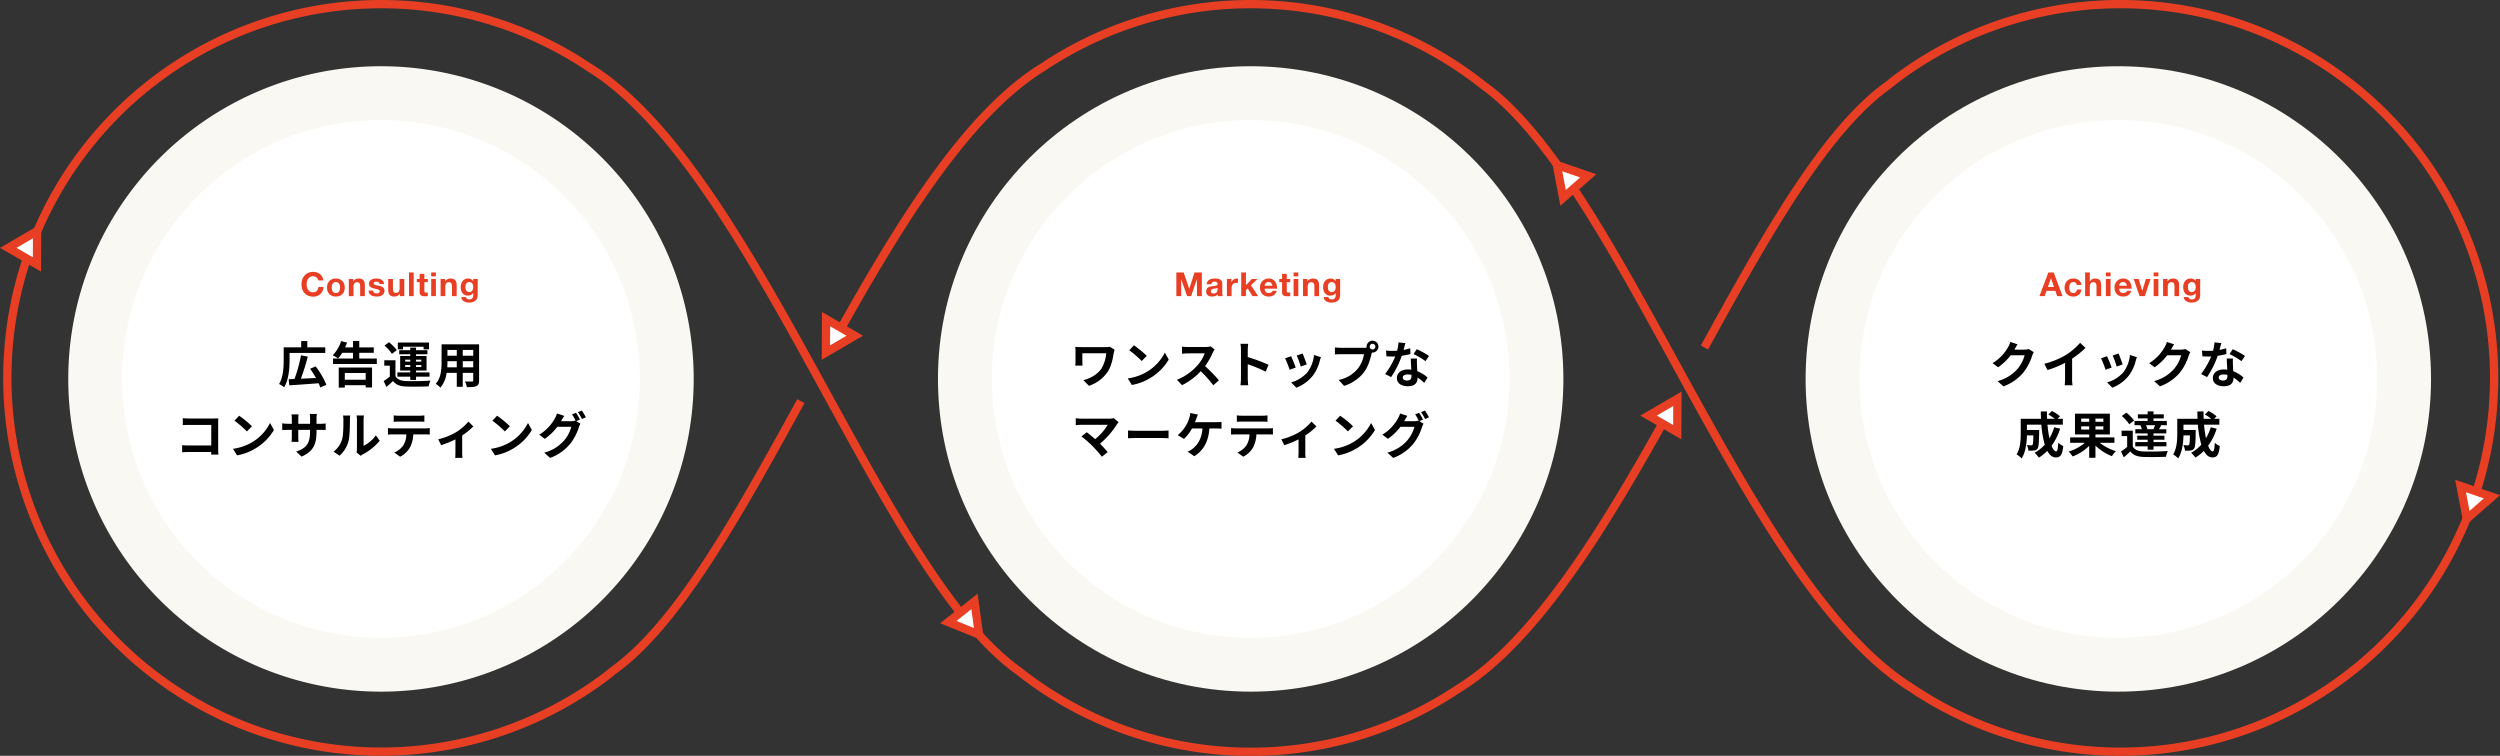 <svg xmlns="http://www.w3.org/2000/svg" width="1207.31" height="365" viewBox="0 0 1207.31 365">
  <rect x="0" y="0" width="1207.31" height="365" fill="#333333" stroke="none"/>
  <g id="feature01_pc" transform="translate(-356.015 -2656.315)">
    <path id="パス_46855" data-name="パス 46855" d="M151.016,0A151.016,151.016,0,1,1,0,151.016,151.016,151.016,0,0,1,151.016,0Z" transform="translate(388.984 2688.3)" fill="#faf8f2"/>
    <circle id="楕円形_79" data-name="楕円形 79" cx="151.016" cy="151.016" r="151.016" transform="translate(808.984 2688.3)" fill="#faf8f2"/>
    <circle id="楕円形_80" data-name="楕円形 80" cx="151.016" cy="151.016" r="151.016" transform="translate(1227.986 2688.3)" fill="#faf8f2"/>
    <circle id="楕円形_37" data-name="楕円形 37" cx="125" cy="125" r="125" transform="translate(1254 2714.315)" fill="#fff"/>
    <g id="グループ_11696" data-name="グループ 11696" transform="translate(359.002 2657.818)">
      <path id="パス_46455" data-name="パス 46455" d="M398.028,166.317c31.62-56.99,64.89-112.24,102.75-135.47a180.595,180.595,0,0,1,212.3,8.65c30.31,21.55,59.04,72.62,88.81,126.82q4.53,8.265,9.11,16.61c1.7,3.09,3.4,6.19,5.11,9.27,32.2,58.24,66.04,115.27,104.71,138.97l.28.19a180.506,180.506,0,1,0-9.35-294.06l-2.93,2.37c-30.25,21.53-58.96,72.52-88.69,126.65" fill="none" stroke="#e83f24" stroke-miterlimit="10" stroke-width="4"/>
      <path id="パス_46456" data-name="パス 46456" d="M383.778,192.2c-30.42,55.41-59.71,108.13-90.61,130.12l-2.92,2.37a180.489,180.489,0,1,1-9.35-294.05l.27.18c43.64,26.74,81.13,95.92,117.04,161.38,30.44,55.48,59.74,108.29,90.7,130.29a180.333,180.333,0,0,0,212.31,8.65c38.63-23.7,72.48-80.73,104.67-138.94" fill="none" stroke="#e83f24" stroke-miterlimit="10" stroke-width="4"/>
    </g>
    <circle id="楕円形_51" data-name="楕円形 51" cx="125" cy="125" r="125" transform="translate(835 2714.315)" fill="#fff"/>
    <path id="パス_46795" data-name="パス 46795" d="M125,0A125,125,0,1,1,0,125,125,125,0,0,1,125,0Z" transform="translate(415 2714.315)" fill="#fff"/>
    <path id="パス_47027" data-name="パス 47027" d="M-44.136-14.544H-26.9V-17.28h-8.664V-20.3h-2.976v3.024h-8.448v6.048c0,3.384-.168,8.3-2.232,11.688A10.966,10.966,0,0,1-46.776,2.04c2.256-3.624,2.64-9.48,2.64-13.272ZM-26.376.816a38.049,38.049,0,0,0-5.184-8.88l-2.664,1.152a45.114,45.114,0,0,1,2.808,4.44c-2.472.144-4.992.264-7.272.36a107.784,107.784,0,0,0,3.336-10.656l-3.264-.648A73.47,73.47,0,0,1-41.76-1.968c-1.032.024-1.968.072-2.808.1L-44.3,1.08c3.72-.216,9.1-.6,14.16-1.008a14.617,14.617,0,0,1,.816,2.064ZM-7.392-4.872v3.24h-10.08v-3.24ZM-20.4,2.184h2.928V1.008h10.08v1.1H-4.32V-7.512H-20.4Zm9.912-14.04v-2.76H-3.48v-2.616h-7.008v-3.12h-3.024v3.12h-3.816a21.427,21.427,0,0,0,.936-2.328l-2.856-.72a17.166,17.166,0,0,1-4.08,6.864A16.508,16.508,0,0,1-20.712-11.9a16.851,16.851,0,0,0,1.968-2.712h5.232v2.76H-23.16v2.64H-2.016v-2.64Zm21.12-5.712h9.936V-16.3h2.64v-3.288H8.136V-16.3h2.5Zm1.056,9.792v-.936h2.448v.936Zm0-3.528h2.448v.936H11.688Zm7.776,0v.936H16.92V-11.3Zm0,3.528H16.92v-.936h2.544ZM14.136-1.512H16.92V-3.1h6.528V-5.16H16.92v-.888h5.088V-13.08H16.92v-.84h5.5v-1.968h-5.5v-1.248H14.136v1.248H8.808v1.968h5.328v.84H9.264v7.032h4.872v.888H7.92V-3.1h6.216Zm-6.5-14.4a20.856,20.856,0,0,0-3.768-3.816L1.68-18.1a18.7,18.7,0,0,1,3.6,3.984Zm-.648,4.9h-5.4V-8.4H4.272v5.232A28.761,28.761,0,0,1,1.3-.96L2.64,1.872C3.864.84,4.848-.072,5.808-1.008,7.248.84,9.168,1.536,12.024,1.656c2.928.12,8.016.072,10.992-.072A13.013,13.013,0,0,1,23.9-1.2c-3.312.264-8.976.336-11.856.216C9.6-1.08,7.92-1.752,6.984-3.36Zm32.5,3.408V-10.56h5.064v2.952Zm-7.464,0c.048-.888.072-1.752.072-2.52v-.432H36.6v2.952Zm4.584-8.4v2.784H32.088v-2.784Zm7.944,2.784H39.48v-2.784h5.064Zm2.832-5.5H29.256v8.568c0,3.36-.216,7.632-2.832,10.512A10.542,10.542,0,0,1,28.68,2.208,13.744,13.744,0,0,0,31.7-4.92h4.9v6.7h2.88v-6.7h5.064v3.6c0,.432-.168.576-.624.576-.432,0-2.016.024-3.36-.048a10.79,10.79,0,0,1,.912,2.736c2.16.024,3.624-.024,4.608-.5.96-.432,1.3-1.2,1.3-2.736ZM-95.712,16.96V20.3c.672-.048,1.968-.1,2.976-.1H-81.96v9.936H-93.024c-1.08,0-2.16-.072-3-.144v3.432c.792-.072,2.16-.144,3.1-.144h10.944c0,.456,0,.864-.024,1.248h3.48c-.048-.72-.1-1.992-.1-2.832V19.264c0-.7.048-1.656.072-2.208-.408.024-1.416.048-2.112.048h-12.1C-93.576,17.1-94.824,17.056-95.712,16.96Zm27.216-1.2-2.256,2.4a49.9,49.9,0,0,1,6,5.184l2.448-2.5A48.472,48.472,0,0,0-68.5,15.76Zm-3,15.984,2.016,3.168a25.991,25.991,0,0,0,8.9-3.384,25.52,25.52,0,0,0,8.88-8.88l-1.872-3.384A22.6,22.6,0,0,1-62.3,28.6,24.736,24.736,0,0,1-71.5,31.744Zm40.368-8.352V22.6h1.776c1.272,0,2.112.024,2.64.072V19.48a14.222,14.222,0,0,1-2.64.168h-1.776v-2.52A15.12,15.12,0,0,1-30.96,14.9h-3.432a15.838,15.838,0,0,1,.144,2.232v2.52h-5.688V17.272a14.668,14.668,0,0,1,.144-2.16H-43.2c.072.72.144,1.464.144,2.16v2.376H-45.1a15.589,15.589,0,0,1-2.592-.216V22.7c.528-.048,1.392-.1,2.592-.1h2.04v3.264a19.41,19.41,0,0,1-.144,2.52h3.36c-.024-.48-.1-1.464-.1-2.52V22.6h5.688v.912c0,5.9-2.04,7.968-6.672,9.576l2.568,2.424C-32.568,32.968-31.128,29.344-31.128,23.392Zm19.32,10.08,2.016,1.656a5.128,5.128,0,0,1,1.032-.72A26.425,26.425,0,0,0-.624,27.856l-1.848-2.64A15.2,15.2,0,0,1-8.4,30.28V17.728a12.187,12.187,0,0,1,.168-2.088h-3.576a10.64,10.64,0,0,1,.192,2.064V31.7A9.133,9.133,0,0,1-11.808,33.472Zm-11.112-.36,2.928,1.944a14.072,14.072,0,0,0,4.272-6.888c.648-2.424.72-7.488.72-10.32a15.808,15.808,0,0,1,.168-2.184H-18.36a9.108,9.108,0,0,1,.216,2.208c0,2.9-.024,7.44-.7,9.5A11.322,11.322,0,0,1-22.92,33.112ZM6.144,15.592v3.1c.744-.048,1.752-.1,2.592-.1H18.36c.84,0,1.776.048,2.592.1v-3.1a18.8,18.8,0,0,1-2.592.168H8.712A18.458,18.458,0,0,1,6.144,15.592ZM3.36,21.736V24.88c.672-.048,1.584-.1,2.3-.1h6.6a10.314,10.314,0,0,1-1.488,5.3A9.97,9.97,0,0,1,6.432,33.52L9.24,35.56a11.516,11.516,0,0,0,4.824-4.608A15.226,15.226,0,0,0,15.6,24.784h5.784c.672,0,1.584.024,2.184.072v-3.12a18.15,18.15,0,0,1-2.184.144H5.664C4.92,21.88,4.08,21.808,3.36,21.736ZM27.648,27.16l1.416,2.832a50.069,50.069,0,0,0,6.888-2.808V33.52c0,.84-.072,2.112-.12,2.592h3.552a13.362,13.362,0,0,1-.168-2.592V25.288a31.459,31.459,0,0,0,5.376-4.368l-2.376-2.328a25,25,0,0,1-5.976,5.136A31.691,31.691,0,0,1,27.648,27.16Zm28.416-11.4-2.256,2.4a49.9,49.9,0,0,1,6,5.184l2.448-2.5A48.472,48.472,0,0,0,56.064,15.76Zm-3,15.984,2.016,3.168a25.991,25.991,0,0,0,8.9-3.384,25.52,25.52,0,0,0,8.88-8.88l-1.872-3.384A22.6,22.6,0,0,1,62.256,28.6,24.736,24.736,0,0,1,53.064,31.744Zm41.112-17.4-1.9.768a27.831,27.831,0,0,1,1.752,3.1l-.168-.1a7.56,7.56,0,0,1-2.088.288h-4.8c.024-.048.048-.072.072-.12a24.9,24.9,0,0,1,1.464-2.448L84.984,14.68a10.86,10.86,0,0,1-1.08,2.5A20.756,20.756,0,0,1,76.416,24.9L79.1,26.92a26.967,26.967,0,0,0,6.072-5.808H91.92a16.978,16.978,0,0,1-3.408,6.528,19.2,19.2,0,0,1-9.672,5.952l2.832,2.544a22.353,22.353,0,0,0,9.672-6.792,24.367,24.367,0,0,0,4.2-7.992,9.609,9.609,0,0,1,.792-1.728L94.3,18.376l1.776-.744A30.51,30.51,0,0,0,94.176,14.344Zm2.832-1.08-1.9.768a25.445,25.445,0,0,1,1.944,3.312l1.9-.816A34.267,34.267,0,0,0,97.008,13.264Z" transform="translate(540.002 2841.315)"/>
    <path id="パス_47029" data-name="パス 47029" d="M-65.712-16.08l-2.3-1.464a13.185,13.185,0,0,1-2.28.168H-81.768c-1.128,0-2.184-.048-2.952-.1a18.561,18.561,0,0,1,.12,2.016v5.064a19.611,19.611,0,0,1-.12,1.968h3.528c-.072-.744-.1-1.608-.1-1.968V-14.4h11.52a17.238,17.238,0,0,1-2.184,7.2c-1.9,3-5.592,4.992-8.832,5.784L-78.1,1.32A17.481,17.481,0,0,0-69-5.568c1.872-2.9,2.424-6.384,2.856-8.9A14.6,14.6,0,0,1-65.712-16.08Zm9.336-2.16-2.256,2.4a49.9,49.9,0,0,1,6,5.184l2.448-2.5A48.472,48.472,0,0,0-56.376-18.24Zm-3,15.984L-57.36.912a25.991,25.991,0,0,0,8.9-3.384,25.52,25.52,0,0,0,8.88-8.88l-1.872-3.384A22.6,22.6,0,0,1-50.184-5.4,24.736,24.736,0,0,1-59.376-2.256Zm41.952-14.016-1.968-1.464a8.6,8.6,0,0,1-2.472.312h-8.472a26.813,26.813,0,0,1-2.832-.168v3.408c.5-.024,1.824-.168,2.832-.168H-22.2a18.6,18.6,0,0,1-3.576,5.88,26.9,26.9,0,0,1-9.84,6.888l2.472,2.592A31.614,31.614,0,0,0-24.12-5.736a54.729,54.729,0,0,1,6.048,6.792l2.736-2.376a67.469,67.469,0,0,0-6.7-6.864,35.286,35.286,0,0,0,3.768-6.6A11.34,11.34,0,0,1-17.424-16.272ZM-4.7-2.3a26.36,26.36,0,0,1-.24,3.36H-1.2c-.1-.984-.216-2.664-.216-3.36V-9.1A69.321,69.321,0,0,1,7.248-5.52L8.616-8.832a78.385,78.385,0,0,0-10.032-3.72V-16.1a26.094,26.094,0,0,1,.216-2.88H-4.944A16.66,16.66,0,0,1-4.7-16.1ZM25.08-14.256l-2.856.936a39.975,39.975,0,0,1,1.944,5.328L27.048-9C26.712-10.1,25.536-13.224,25.08-14.256ZM33.936-12.5l-3.36-1.08A16.414,16.414,0,0,1,27.5-5.352,16.149,16.149,0,0,1,19.536-.336l2.52,2.568A18.742,18.742,0,0,0,30.1-3.72a19.352,19.352,0,0,0,3.264-7.032C33.5-11.232,33.648-11.736,33.936-12.5Zm-14.424-.48-2.88,1.032a48.476,48.476,0,0,1,2.184,5.544l2.928-1.1C21.264-8.856,20.112-11.76,19.512-12.984Zm37.944-4.608a1.393,1.393,0,0,1,1.392-1.392,1.388,1.388,0,0,1,1.368,1.392,1.383,1.383,0,0,1-1.368,1.368A1.388,1.388,0,0,1,57.456-17.592Zm-1.488,0a2.658,2.658,0,0,0,.048.456,10.356,10.356,0,0,1-1.368.1H43.536a26.722,26.722,0,0,1-2.856-.192v3.384c.6-.048,1.752-.1,2.856-.1H54.7a15.082,15.082,0,0,1-2.808,6.768,15.733,15.733,0,0,1-9.408,5.64L45.1,1.344A19.276,19.276,0,0,0,54.744-5.3c2.016-2.664,3.048-6.384,3.6-8.736.072-.216.12-.456.192-.72a1.368,1.368,0,0,0,.312.024A2.878,2.878,0,0,0,61.7-17.592a2.884,2.884,0,0,0-2.856-2.88A2.888,2.888,0,0,0,55.968-17.592Zm18.72-1.728-3.312-.336a20.182,20.182,0,0,1-.648,4.008c-.744.072-1.464.1-2.184.1a30.32,30.32,0,0,1-3.192-.168l.216,2.784c1.032.072,2.016.1,3,.1.408,0,.816,0,1.248-.024a37.813,37.813,0,0,1-4.9,8.472l2.9,1.488A44.222,44.222,0,0,0,72.96-13.176a41.637,41.637,0,0,0,4.2-.84l-.1-2.784a29.423,29.423,0,0,1-3.24.768C74.184-17.328,74.5-18.552,74.688-19.32ZM73.44-2.712c0-.84.888-1.464,2.28-1.464a8.622,8.622,0,0,1,1.944.24v.48c0,1.32-.5,2.232-2.16,2.232C74.184-1.224,73.44-1.824,73.44-2.712ZM80.3-11.856h-3c.048,1.464.168,3.6.264,5.376-.552-.048-1.08-.1-1.656-.1-3.336,0-5.3,1.8-5.3,4.152,0,2.64,2.352,3.96,5.328,3.96,3.408,0,4.632-1.728,4.632-3.96v-.24A20.346,20.346,0,0,1,83.808-.1l1.608-2.568a15.7,15.7,0,0,0-4.968-3.072c-.048-1.2-.12-2.352-.144-3.048C80.28-9.84,80.232-10.848,80.3-11.856Zm4.128,1.272,1.7-2.52a41.341,41.341,0,0,0-5.928-3.264l-1.536,2.376A34.639,34.639,0,0,1,84.432-10.584ZM-63.768,18.88l-2.4-1.968a7.752,7.752,0,0,1-2.232.264H-81.72a23.044,23.044,0,0,1-2.76-.216v3.36c.5-.048,1.8-.168,2.76-.168h12.7a26.637,26.637,0,0,1-6.1,6.912c-1.512-1.32-3.1-2.616-4.056-3.336l-2.544,2.04a51.051,51.051,0,0,1,5.28,4.608,62.538,62.538,0,0,1,4.584,5.184l2.808-2.232c-.936-1.128-2.352-2.688-3.72-4.056a39.985,39.985,0,0,0,8.184-9.384A8.367,8.367,0,0,1-63.768,18.88Zm4.536,4.008v3.768c.888-.072,2.5-.12,3.864-.12H-42.48c1.008,0,2.232.1,2.808.12V22.888c-.624.048-1.68.144-2.808.144H-55.368C-56.616,23.032-58.368,22.96-59.232,22.888Zm33.768-7.68-3.72-.744a9.44,9.44,0,0,1-.5,2.472A15.083,15.083,0,0,1-31.08,20.2a18.378,18.378,0,0,1-4.152,4.944l3,1.824a19.76,19.76,0,0,0,3.888-5.04h5.064c-.384,5.016-2.376,7.968-4.9,9.888a8.632,8.632,0,0,1-2.28,1.32l3.24,2.184c4.344-2.736,6.84-7.032,7.272-13.392h3.36a24.808,24.808,0,0,1,2.5.1V18.736a15.737,15.737,0,0,1-2.5.168H-26.928c.264-.624.48-1.248.672-1.752S-25.752,15.808-25.464,15.208Zm18.768.384v3.1c.744-.048,1.752-.1,2.592-.1H5.52c.84,0,1.776.048,2.592.1v-3.1a18.8,18.8,0,0,1-2.592.168H-4.128A18.458,18.458,0,0,1-6.7,15.592ZM-9.48,21.736V24.88c.672-.048,1.584-.1,2.3-.1h6.6a10.314,10.314,0,0,1-1.488,5.3A9.97,9.97,0,0,1-6.408,33.52L-3.6,35.56a11.516,11.516,0,0,0,4.824-4.608A15.226,15.226,0,0,0,2.76,24.784H8.544c.672,0,1.584.024,2.184.072v-3.12a18.15,18.15,0,0,1-2.184.144H-7.176C-7.92,21.88-8.76,21.808-9.48,21.736ZM14.808,27.16l1.416,2.832a50.069,50.069,0,0,0,6.888-2.808V33.52c0,.84-.072,2.112-.12,2.592h3.552a13.362,13.362,0,0,1-.168-2.592V25.288a31.459,31.459,0,0,0,5.376-4.368l-2.376-2.328A25,25,0,0,1,23.4,23.728,31.691,31.691,0,0,1,14.808,27.16Zm28.416-11.4-2.256,2.4a49.9,49.9,0,0,1,6,5.184l2.448-2.5A48.472,48.472,0,0,0,43.224,15.76Zm-3,15.984,2.016,3.168a25.991,25.991,0,0,0,8.9-3.384,25.52,25.52,0,0,0,8.88-8.88l-1.872-3.384A22.6,22.6,0,0,1,49.416,28.6,24.736,24.736,0,0,1,40.224,31.744Zm41.112-17.4-1.9.768a27.832,27.832,0,0,1,1.752,3.1l-.168-.1a7.56,7.56,0,0,1-2.088.288h-4.8c.024-.048.048-.072.072-.12a24.9,24.9,0,0,1,1.464-2.448L72.144,14.68a10.86,10.86,0,0,1-1.08,2.5A20.756,20.756,0,0,1,63.576,24.9l2.688,2.016a26.967,26.967,0,0,0,6.072-5.808H79.08a16.978,16.978,0,0,1-3.408,6.528A19.2,19.2,0,0,1,66,33.592l2.832,2.544A22.353,22.353,0,0,0,78.5,29.344a24.367,24.367,0,0,0,4.2-7.992,9.608,9.608,0,0,1,.792-1.728l-2.04-1.248,1.776-.744A30.506,30.506,0,0,0,81.336,14.344Zm2.832-1.08-1.9.768a25.446,25.446,0,0,1,1.944,3.312l1.9-.816A34.267,34.267,0,0,0,84.168,13.264Z" transform="translate(960.002 2841.315)"/>
    <path id="パス_47031" data-name="パス 47031" d="M-48.648-18.72l-3.5-1.152a11.547,11.547,0,0,1-1.08,2.52A21.132,21.132,0,0,1-60.72-9.624l2.688,1.992a27.356,27.356,0,0,0,6.048-5.808h6.744a17.061,17.061,0,0,1-3.408,6.552A19.127,19.127,0,0,1-58.32-.96l2.832,2.544a22.41,22.41,0,0,0,9.7-6.768A25.041,25.041,0,0,0-41.616-13.2a9.609,9.609,0,0,1,.792-1.728l-2.448-1.512a7.7,7.7,0,0,1-2.088.288h-4.824c.024-.048.048-.072.072-.12C-49.824-16.8-49.2-17.88-48.648-18.72Zm12.936,9.384L-34.2-6.312a48.09,48.09,0,0,0,8.472-3.456v7.68A26.878,26.878,0,0,1-25.9,1.056H-22.1a16.5,16.5,0,0,1-.216-3.144v-9.7a44.022,44.022,0,0,0,6.456-5.208l-2.592-2.472a30.769,30.769,0,0,1-6.768,5.832A38.592,38.592,0,0,1-35.712-9.336ZM.12-14.256l-2.856.936A39.975,39.975,0,0,1-.792-7.992L2.088-9C1.752-10.1.576-13.224.12-14.256ZM8.976-12.5l-3.36-1.08A16.414,16.414,0,0,1,2.544-5.352,16.149,16.149,0,0,1-5.424-.336L-2.9,2.232A18.742,18.742,0,0,0,5.136-3.72,19.352,19.352,0,0,0,8.4-10.752C8.544-11.232,8.688-11.736,8.976-12.5Zm-14.424-.48-2.88,1.032A48.476,48.476,0,0,1-6.144-6.408l2.928-1.1C-3.7-8.856-4.848-11.76-5.448-12.984Zm32.4-5.736-3.5-1.152a11.546,11.546,0,0,1-1.08,2.52A21.132,21.132,0,0,1,14.88-9.624l2.688,1.992a27.356,27.356,0,0,0,6.048-5.808H30.36a17.061,17.061,0,0,1-3.408,6.552A19.127,19.127,0,0,1,17.28-.96l2.832,2.544a22.41,22.41,0,0,0,9.7-6.768A25.041,25.041,0,0,0,33.984-13.2a9.609,9.609,0,0,1,.792-1.728L32.328-16.44a7.7,7.7,0,0,1-2.088.288H25.416c.024-.048.048-.072.072-.12C25.776-16.8,26.4-17.88,26.952-18.72Zm22.776-.6-3.312-.336a20.182,20.182,0,0,1-.648,4.008c-.744.072-1.464.1-2.184.1a30.32,30.32,0,0,1-3.192-.168l.216,2.784c1.032.072,2.016.1,3,.1.408,0,.816,0,1.248-.024a37.813,37.813,0,0,1-4.9,8.472l2.9,1.488A44.222,44.222,0,0,0,48-13.176a41.637,41.637,0,0,0,4.2-.84L52.1-16.8a29.423,29.423,0,0,1-3.24.768C49.224-17.328,49.536-18.552,49.728-19.32ZM48.48-2.712c0-.84.888-1.464,2.28-1.464a8.622,8.622,0,0,1,1.944.24v.48c0,1.32-.5,2.232-2.16,2.232C49.224-1.224,48.48-1.824,48.48-2.712Zm6.864-9.144h-3c.048,1.464.168,3.6.264,5.376-.552-.048-1.08-.1-1.656-.1-3.336,0-5.3,1.8-5.3,4.152,0,2.64,2.352,3.96,5.328,3.96,3.408,0,4.632-1.728,4.632-3.96v-.24A20.346,20.346,0,0,1,58.848-.1l1.608-2.568a15.7,15.7,0,0,0-4.968-3.072c-.048-1.2-.12-2.352-.144-3.048C55.32-9.84,55.272-10.848,55.344-11.856Zm4.128,1.272,1.7-2.52a41.341,41.341,0,0,0-5.928-3.264l-1.536,2.376A34.639,34.639,0,0,1,59.472-10.584ZM-30.96,21.328a24.294,24.294,0,0,1-2.3,5.328,56.675,56.675,0,0,1-.96-6.576h7.416V17.248h-2.5l1.152-1.224a20.079,20.079,0,0,0-3.912-2.568l-1.728,1.7a30.046,30.046,0,0,1,3.072,2.088h-3.672c-.048-1.176-.072-2.352-.048-3.552h-3c0,1.2.048,2.376.1,3.552h-9.792v7.008c0,3.12-.168,7.3-1.992,10.176A12.494,12.494,0,0,1-46.7,36.376c1.968-2.928,2.472-7.608,2.568-11.112h3.12c-.072,3.024-.168,4.176-.408,4.512a.776.776,0,0,1-.72.288c-.384,0-1.2-.024-2.064-.1a6.476,6.476,0,0,1,.792,2.664,18.885,18.885,0,0,0,2.76-.072A2.255,2.255,0,0,0-39,31.6c.552-.7.7-2.832.768-7.872,0-.336.024-1.08.024-1.08h-5.928V20.08h6.96a49.578,49.578,0,0,0,1.656,9.672,18.335,18.335,0,0,1-4.9,3.888,18.813,18.813,0,0,1,2.064,2.352A20.342,20.342,0,0,0-34.3,32.728C-33.24,34.7-31.92,35.9-30.24,35.9c2.232,0,3.192-1.056,3.648-5.5a7.763,7.763,0,0,1-2.424-1.608c-.12,3-.408,4.2-.984,4.2-.768,0-1.536-1.008-2.232-2.736A27.878,27.878,0,0,0-28.1,22.024Zm13.032,1.1V20.9h3.864v1.536Zm0-5.28h3.864v1.536h-3.864Zm10.7,1.536H-11.04V17.152h3.816Zm0,3.744H-11.04V20.9h3.816Zm5.352,6.408V26.224H-11.04V24.808h6.96V14.776H-20.928V24.808h6.864v1.416h-9.192V28.84h7.1A21.515,21.515,0,0,1-24,33.064a14.8,14.8,0,0,1,1.944,2.376A23.046,23.046,0,0,0-14.064,30.3v5.784h3.024v-5.9A24.08,24.08,0,0,0-3.1,35.3a11.535,11.535,0,0,1,1.92-2.424A23.518,23.518,0,0,1-8.952,28.84Zm19.44-6.552H13.392l.648-.144a8.589,8.589,0,0,0-.7-1.8h4.392c-.216.6-.48,1.272-.72,1.8Zm-6.936-1.872a7.813,7.813,0,0,1,.744,1.872H8.208V24.3H14.16v1.08H9.144v1.968H14.16V28.48H8.184v2.064H14.16v1.608h2.832V30.544h6.24V28.48h-6.24V27.352h5.28V25.384h-5.28V24.3h6.192V22.288H19.608c.336-.5.7-1.128,1.1-1.8l-.6-.144h3.312V18.28H16.992V17.056H21.96V15.088H16.992V13.672H14.16v1.416H9.432v1.968H14.16V18.28H7.824v2.064h3.144Zm-3-2.328a20.856,20.856,0,0,0-3.768-3.816L1.68,15.9a18.7,18.7,0,0,1,3.6,3.984Zm-.648,4.9h-5.4V25.6H4.272v5.232A28.762,28.762,0,0,1,1.3,33.04L2.64,35.872c1.224-1.032,2.208-1.944,3.168-2.88,1.44,1.848,3.36,2.544,6.216,2.664,2.928.12,8.016.072,10.992-.072A13.013,13.013,0,0,1,23.9,32.8c-3.312.264-8.976.336-11.856.216-2.448-.1-4.128-.768-5.064-2.376ZM44.64,21.328a24.294,24.294,0,0,1-2.3,5.328,56.675,56.675,0,0,1-.96-6.576h7.416V17.248H46.3l1.152-1.224a20.079,20.079,0,0,0-3.912-2.568l-1.728,1.7a30.046,30.046,0,0,1,3.072,2.088H41.208c-.048-1.176-.072-2.352-.048-3.552h-3c0,1.2.048,2.376.1,3.552H28.464v7.008c0,3.12-.168,7.3-1.992,10.176A12.494,12.494,0,0,1,28.9,36.376c1.968-2.928,2.472-7.608,2.568-11.112h3.12c-.072,3.024-.168,4.176-.408,4.512a.776.776,0,0,1-.72.288c-.384,0-1.2-.024-2.064-.1a6.476,6.476,0,0,1,.792,2.664,18.885,18.885,0,0,0,2.76-.072A2.255,2.255,0,0,0,36.6,31.6c.552-.7.7-2.832.768-7.872,0-.336.024-1.08.024-1.08H31.464V20.08h6.96a49.578,49.578,0,0,0,1.656,9.672,18.335,18.335,0,0,1-4.9,3.888,18.813,18.813,0,0,1,2.064,2.352A20.342,20.342,0,0,0,41.3,32.728C42.36,34.7,43.68,35.9,45.36,35.9c2.232,0,3.192-1.056,3.648-5.5a7.763,7.763,0,0,1-2.424-1.608c-.12,3-.408,4.2-.984,4.2-.768,0-1.536-1.008-2.232-2.736A27.878,27.878,0,0,0,47.5,22.024Z" transform="translate(1379.002 2841.315)"/>
    <path id="パス_47032" data-name="パス 47032" d="M3.984-4.416,5.472-8.608H5.5l1.44,4.192Zm.24-7.008L-.1,0H2.432l.9-2.544H7.6L8.464,0h2.608L6.8-11.424ZM17.936-5.36H20.16a3.112,3.112,0,0,0-.384-1.384A3.126,3.126,0,0,0,18.9-7.72,3.779,3.779,0,0,0,17.688-8.3,5.186,5.186,0,0,0,16.272-8.5a4.512,4.512,0,0,0-1.792.336,3.771,3.771,0,0,0-1.328.936A4.014,4.014,0,0,0,12.328-5.8a5.511,5.511,0,0,0-.28,1.784,4.633,4.633,0,0,0,.3,1.7A3.971,3.971,0,0,0,13.2-.976,3.778,3.778,0,0,0,14.52-.1a4.527,4.527,0,0,0,1.7.312,4.131,4.131,0,0,0,2.7-.864,3.748,3.748,0,0,0,1.28-2.512H18.016a2.157,2.157,0,0,1-.552,1.224,1.664,1.664,0,0,1-1.256.456,1.6,1.6,0,0,1-.9-.24,1.792,1.792,0,0,1-.584-.616,2.821,2.821,0,0,1-.312-.84,4.494,4.494,0,0,1-.1-.912,4.687,4.687,0,0,1,.1-.936,2.764,2.764,0,0,1,.328-.864,1.971,1.971,0,0,1,.6-.64,1.6,1.6,0,0,1,.912-.248A1.523,1.523,0,0,1,17.936-5.36Zm4.032-6.064V0H24.24V-4.336a3.069,3.069,0,0,1,.416-1.816A1.574,1.574,0,0,1,26-6.7a1.239,1.239,0,0,1,1.136.5,2.9,2.9,0,0,1,.32,1.528V0h2.272V-5.088a6.667,6.667,0,0,0-.136-1.4A2.663,2.663,0,0,0,29.12-7.56a2.218,2.218,0,0,0-.92-.688A3.859,3.859,0,0,0,26.7-8.5a2.98,2.98,0,0,0-1.312.328,2.631,2.631,0,0,0-1.1,1.048H24.24v-4.3Zm12.3,1.872v-1.872H32v1.872ZM32-8.272V0h2.272V-8.272ZM42.112-5.024h-3.7a2.608,2.608,0,0,1,.1-.544,1.67,1.67,0,0,1,.3-.576A1.721,1.721,0,0,1,39.4-6.6a1.977,1.977,0,0,1,.9-.184,1.6,1.6,0,0,1,1.24.448A2.626,2.626,0,0,1,42.112-5.024Zm-3.7,1.44h5.968a5.84,5.84,0,0,0-.16-1.84A4.5,4.5,0,0,0,43.5-6.992a3.672,3.672,0,0,0-1.288-1.1,3.933,3.933,0,0,0-1.84-.408,4.284,4.284,0,0,0-1.72.336,4.067,4.067,0,0,0-1.336.92,4.055,4.055,0,0,0-.864,1.384,4.824,4.824,0,0,0-.3,1.728,5.037,5.037,0,0,0,.3,1.76,4,4,0,0,0,.84,1.376A3.659,3.659,0,0,0,38.608-.1a4.724,4.724,0,0,0,1.76.312,4.333,4.333,0,0,0,2.4-.64A3.8,3.8,0,0,0,44.24-2.56h-2a1.427,1.427,0,0,1-.608.728,2.025,2.025,0,0,1-1.184.344,2.031,2.031,0,0,1-1.472-.5A2.3,2.3,0,0,1,38.416-3.584ZM50.784,0l2.8-8.272H51.328L49.584-2.624h-.032L47.808-8.272H45.424L48.256,0Zm6.56-9.552v-1.872H55.072v1.872Zm-2.272,1.28V0h2.272V-8.272Zm4.544,0V0h2.272V-4.336A3.069,3.069,0,0,1,62.3-6.152,1.574,1.574,0,0,1,63.648-6.7a1.239,1.239,0,0,1,1.136.5,2.9,2.9,0,0,1,.32,1.528V0h2.272V-5.088a6.667,6.667,0,0,0-.136-1.4,2.663,2.663,0,0,0-.472-1.072,2.218,2.218,0,0,0-.92-.688,3.859,3.859,0,0,0-1.5-.248,3.239,3.239,0,0,0-1.408.328,2.607,2.607,0,0,0-1.12,1.048h-.048V-8.272ZM73.44-1.952a1.609,1.609,0,0,1-.88-.224,1.776,1.776,0,0,1-.568-.576,2.4,2.4,0,0,1-.3-.792,4.517,4.517,0,0,1-.088-.888,3.715,3.715,0,0,1,.1-.888,2.192,2.192,0,0,1,.336-.752,1.733,1.733,0,0,1,.576-.52,1.666,1.666,0,0,1,.824-.192,1.867,1.867,0,0,1,.928.208,1.656,1.656,0,0,1,.592.56,2.419,2.419,0,0,1,.32.808,4.691,4.691,0,0,1,.1.968,3.018,3.018,0,0,1-.12.856,2.268,2.268,0,0,1-.36.728,1.774,1.774,0,0,1-.608.512A1.807,1.807,0,0,1,73.44-1.952Zm4.1,1.424V-8.272h-2.16v1.1h-.032a2.471,2.471,0,0,0-1.032-1.024,3.2,3.2,0,0,0-1.432-.3,3.339,3.339,0,0,0-1.528.336,3.286,3.286,0,0,0-1.112.9,4.036,4.036,0,0,0-.68,1.312A5.156,5.156,0,0,0,69.328-4.4a6.3,6.3,0,0,0,.2,1.608,3.738,3.738,0,0,0,.632,1.328,3.036,3.036,0,0,0,1.1.9,3.614,3.614,0,0,0,1.6.328A3.394,3.394,0,0,0,74.3-.552a2.249,2.249,0,0,0,1.048-.968h.032V-.432a2.259,2.259,0,0,1-.424,1.456,1.649,1.649,0,0,1-1.4.576,2.24,2.24,0,0,1-1.072-.248,1.3,1.3,0,0,1-.624-.888H69.6a2.389,2.389,0,0,0,.392,1.208,2.831,2.831,0,0,0,.864.824,3.939,3.939,0,0,0,1.152.472,5.291,5.291,0,0,0,1.24.152,5.587,5.587,0,0,0,2.272-.384,3.48,3.48,0,0,0,1.3-.936A2.8,2.8,0,0,0,77.4.608,5.538,5.538,0,0,0,77.536-.528Z" transform="translate(1341 2799.315)" fill="#e83f24"/>
    <path id="パス_47030" data-name="パス 47030" d="M1.1-11.424V0H3.456V-8.016h.032L6.288,0H8.224l2.8-8.1h.032V0h2.352V-11.424H9.872L7.344-3.568H7.312L4.64-11.424Zm14.656,5.7a2.639,2.639,0,0,1,.4-1.328,2.724,2.724,0,0,1,.9-.848A3.9,3.9,0,0,1,18.28-8.36,6.959,6.959,0,0,1,19.648-8.5a9.271,9.271,0,0,1,1.264.088,3.867,3.867,0,0,1,1.168.344,2.3,2.3,0,0,1,.864.712,1.99,1.99,0,0,1,.336,1.208v4.3a8.644,8.644,0,0,0,.064,1.072A1.938,1.938,0,0,0,23.568,0h-2.3a3.261,3.261,0,0,1-.1-.392A3.413,3.413,0,0,1,21.1-.8a2.961,2.961,0,0,1-1.28.784,5.138,5.138,0,0,1-1.5.224,4.063,4.063,0,0,1-1.1-.144,2.528,2.528,0,0,1-.9-.448,2.085,2.085,0,0,1-.6-.768,2.6,2.6,0,0,1-.216-1.1,2.412,2.412,0,0,1,.248-1.16,2.074,2.074,0,0,1,.64-.728,2.867,2.867,0,0,1,.9-.408A9.565,9.565,0,0,1,18.3-4.768q.512-.08,1.008-.128a6.062,6.062,0,0,0,.88-.144,1.534,1.534,0,0,0,.608-.28.615.615,0,0,0,.208-.536,1.206,1.206,0,0,0-.12-.584.882.882,0,0,0-.32-.336,1.259,1.259,0,0,0-.464-.16,3.8,3.8,0,0,0-.568-.04,1.724,1.724,0,0,0-1.056.288,1.286,1.286,0,0,0-.448.96Zm5.248,1.68a1.019,1.019,0,0,1-.36.2,3.677,3.677,0,0,1-.464.12q-.248.048-.52.08t-.544.08a4.1,4.1,0,0,0-.5.128,1.49,1.49,0,0,0-.432.216,1.027,1.027,0,0,0-.3.344,1.107,1.107,0,0,0-.112.528,1.069,1.069,0,0,0,.112.512.859.859,0,0,0,.3.328,1.283,1.283,0,0,0,.448.168,2.859,2.859,0,0,0,.528.048,2.008,2.008,0,0,0,1.04-.224,1.5,1.5,0,0,0,.544-.536,1.714,1.714,0,0,0,.216-.632,4.342,4.342,0,0,0,.04-.512ZM25.52-8.272V0h2.272V-3.728a4.572,4.572,0,0,1,.112-1.04,2.277,2.277,0,0,1,.376-.84,1.829,1.829,0,0,1,.7-.568,2.421,2.421,0,0,1,1.056-.208,4.058,4.058,0,0,1,.432.024q.224.024.384.056V-8.416a1.772,1.772,0,0,0-.5-.08,2.713,2.713,0,0,0-.832.128,3.049,3.049,0,0,0-.752.36,2.83,2.83,0,0,0-.624.56,2.794,2.794,0,0,0-.432.712H27.68V-8.272Zm6.912-3.152V0H34.7V-2.848l.88-.848L37.856,0h2.752L37.136-5.232l3.12-3.04H37.568L34.7-5.3v-6.128Zm15.024,6.4h-3.7a2.608,2.608,0,0,1,.1-.544,1.67,1.67,0,0,1,.3-.576,1.721,1.721,0,0,1,.576-.456,1.977,1.977,0,0,1,.9-.184,1.6,1.6,0,0,1,1.24.448A2.626,2.626,0,0,1,47.456-5.024Zm-3.7,1.44h5.968a5.84,5.84,0,0,0-.16-1.84,4.5,4.5,0,0,0-.728-1.568,3.672,3.672,0,0,0-1.288-1.1,3.933,3.933,0,0,0-1.84-.408,4.284,4.284,0,0,0-1.72.336,4.067,4.067,0,0,0-1.336.92,4.055,4.055,0,0,0-.864,1.384,4.824,4.824,0,0,0-.3,1.728,5.037,5.037,0,0,0,.3,1.76,4,4,0,0,0,.84,1.376A3.659,3.659,0,0,0,43.952-.1a4.725,4.725,0,0,0,1.76.312,4.333,4.333,0,0,0,2.4-.64A3.8,3.8,0,0,0,49.584-2.56h-2a1.427,1.427,0,0,1-.608.728,2.025,2.025,0,0,1-1.184.344,2.031,2.031,0,0,1-1.472-.5A2.3,2.3,0,0,1,43.76-3.584ZM54.432-8.272v-2.48H52.16v2.48H50.784v1.52H52.16v4.88a2.114,2.114,0,0,0,.208,1.008,1.482,1.482,0,0,0,.568.592,2.358,2.358,0,0,0,.832.28,6.633,6.633,0,0,0,1,.072q.336,0,.688-.016A5.406,5.406,0,0,0,56.1,0V-1.76a3.183,3.183,0,0,1-.336.048q-.176.016-.368.016a1.112,1.112,0,0,1-.768-.192,1.112,1.112,0,0,1-.192-.768v-4.1H56.1v-1.52ZM60-9.552v-1.872H57.728v1.872Zm-2.272,1.28V0H60V-8.272Zm4.544,0V0h2.272V-4.336a3.069,3.069,0,0,1,.416-1.816A1.574,1.574,0,0,1,66.3-6.7a1.239,1.239,0,0,1,1.136.5,2.9,2.9,0,0,1,.32,1.528V0h2.272V-5.088a6.668,6.668,0,0,0-.136-1.4,2.663,2.663,0,0,0-.472-1.072,2.218,2.218,0,0,0-.92-.688,3.859,3.859,0,0,0-1.5-.248,3.239,3.239,0,0,0-1.408.328A2.607,2.607,0,0,0,64.48-7.12h-.048V-8.272ZM76.1-1.952a1.609,1.609,0,0,1-.88-.224,1.776,1.776,0,0,1-.568-.576,2.4,2.4,0,0,1-.3-.792,4.517,4.517,0,0,1-.088-.888,3.715,3.715,0,0,1,.1-.888,2.192,2.192,0,0,1,.336-.752,1.733,1.733,0,0,1,.576-.52,1.666,1.666,0,0,1,.824-.192,1.867,1.867,0,0,1,.928.208,1.656,1.656,0,0,1,.592.56,2.419,2.419,0,0,1,.32.808,4.691,4.691,0,0,1,.1.968,3.018,3.018,0,0,1-.12.856,2.268,2.268,0,0,1-.36.728,1.774,1.774,0,0,1-.608.512A1.807,1.807,0,0,1,76.1-1.952Zm4.1,1.424V-8.272h-2.16v1.1H78a2.471,2.471,0,0,0-1.032-1.024,3.2,3.2,0,0,0-1.432-.3,3.339,3.339,0,0,0-1.528.336,3.286,3.286,0,0,0-1.112.9,4.036,4.036,0,0,0-.68,1.312A5.156,5.156,0,0,0,71.984-4.4a6.3,6.3,0,0,0,.2,1.608,3.738,3.738,0,0,0,.632,1.328,3.036,3.036,0,0,0,1.1.9,3.614,3.614,0,0,0,1.6.328,3.394,3.394,0,0,0,1.432-.312A2.249,2.249,0,0,0,78-1.52h.032V-.432a2.259,2.259,0,0,1-.424,1.456,1.649,1.649,0,0,1-1.4.576,2.24,2.24,0,0,1-1.072-.248,1.3,1.3,0,0,1-.624-.888H72.256a2.389,2.389,0,0,0,.392,1.208,2.831,2.831,0,0,0,.864.824,3.939,3.939,0,0,0,1.152.472,5.291,5.291,0,0,0,1.24.152,5.587,5.587,0,0,0,2.272-.384,3.48,3.48,0,0,0,1.3-.936A2.8,2.8,0,0,0,80.056.608,5.538,5.538,0,0,0,80.192-.528Z" transform="translate(923 2799.315)" fill="#e83f24"/>
    <path id="パス_47028" data-name="パス 47028" d="M8.72-7.584h2.432a4.6,4.6,0,0,0-.544-1.76,4.28,4.28,0,0,0-1.1-1.288,4.829,4.829,0,0,0-1.5-.792A5.756,5.756,0,0,0,6.224-11.7a5.77,5.77,0,0,0-2.36.464A5.048,5.048,0,0,0,2.1-9.952,5.707,5.707,0,0,0,.992-8.04,7.138,7.138,0,0,0,.608-5.664,6.9,6.9,0,0,0,.992-3.336a5.56,5.56,0,0,0,1.1,1.88A5.057,5.057,0,0,0,3.864-.2a5.858,5.858,0,0,0,2.36.456A5.628,5.628,0,0,0,8.16-.064,4.489,4.489,0,0,0,9.7-.992a4.637,4.637,0,0,0,1.056-1.472,5.808,5.808,0,0,0,.5-1.936H8.816a3.256,3.256,0,0,1-.792,1.856,2.324,2.324,0,0,1-1.8.7,2.932,2.932,0,0,1-1.44-.328,2.747,2.747,0,0,1-.96-.872,3.784,3.784,0,0,1-.536-1.224,5.815,5.815,0,0,1-.168-1.4A6.251,6.251,0,0,1,3.288-7.12a3.856,3.856,0,0,1,.536-1.256,2.719,2.719,0,0,1,.96-.88,2.932,2.932,0,0,1,1.44-.328,2.611,2.611,0,0,1,.888.152,2.583,2.583,0,0,1,.76.424,2.525,2.525,0,0,1,.56.632A2.051,2.051,0,0,1,8.72-7.584Zm6.5,3.456a4.964,4.964,0,0,1,.1-.976,2.49,2.49,0,0,1,.328-.848,1.842,1.842,0,0,1,.616-.6,1.828,1.828,0,0,1,.96-.232,1.872,1.872,0,0,1,.968.232,1.819,1.819,0,0,1,.624.6,2.49,2.49,0,0,1,.328.848,4.964,4.964,0,0,1,.1.976,4.845,4.845,0,0,1-.1.968,2.579,2.579,0,0,1-.328.848,1.727,1.727,0,0,1-.624.6,1.925,1.925,0,0,1-.968.224,1.88,1.88,0,0,1-.96-.224,1.747,1.747,0,0,1-.616-.6,2.579,2.579,0,0,1-.328-.848A4.845,4.845,0,0,1,15.216-4.128Zm-2.272,0a5.012,5.012,0,0,0,.3,1.792,3.887,3.887,0,0,0,.864,1.368A3.78,3.78,0,0,0,15.456-.1a4.835,4.835,0,0,0,1.76.3,4.9,4.9,0,0,0,1.768-.3,3.766,3.766,0,0,0,1.352-.872A3.887,3.887,0,0,0,21.2-2.336a5.012,5.012,0,0,0,.3-1.792,5.078,5.078,0,0,0-.3-1.8A3.874,3.874,0,0,0,20.336-7.3a3.856,3.856,0,0,0-1.352-.88A4.787,4.787,0,0,0,17.216-8.5a4.725,4.725,0,0,0-1.76.312,3.872,3.872,0,0,0-1.344.88,3.874,3.874,0,0,0-.864,1.376A5.078,5.078,0,0,0,12.944-4.128ZM23.456-8.272V0h2.272V-4.336a3.069,3.069,0,0,1,.416-1.816A1.574,1.574,0,0,1,27.488-6.7a1.239,1.239,0,0,1,1.136.5,2.9,2.9,0,0,1,.32,1.528V0h2.272V-5.088a6.667,6.667,0,0,0-.136-1.4,2.663,2.663,0,0,0-.472-1.072,2.218,2.218,0,0,0-.92-.688,3.859,3.859,0,0,0-1.5-.248,3.239,3.239,0,0,0-1.408.328,2.607,2.607,0,0,0-1.12,1.048h-.048V-8.272ZM35.184-2.688h-2.16A2.781,2.781,0,0,0,33.4-1.3a2.745,2.745,0,0,0,.88.888A3.716,3.716,0,0,0,35.5.064a6.855,6.855,0,0,0,1.408.144A7.04,7.04,0,0,0,38.3.072,3.509,3.509,0,0,0,39.5-.4a2.625,2.625,0,0,0,.856-.888,2.638,2.638,0,0,0,.328-1.368,1.925,1.925,0,0,0-.224-.968,2.05,2.05,0,0,0-.592-.656,3.184,3.184,0,0,0-.84-.424,9.6,9.6,0,0,0-.968-.272q-.48-.112-.944-.208A7.3,7.3,0,0,1,36.3-5.4a1.727,1.727,0,0,1-.584-.312.623.623,0,0,1-.224-.5.613.613,0,0,1,.128-.408.84.84,0,0,1,.312-.232,1.389,1.389,0,0,1,.408-.1,3.922,3.922,0,0,1,.416-.024,2.267,2.267,0,0,1,1.056.232.994.994,0,0,1,.5.888h2.16a2.714,2.714,0,0,0-.392-1.272,2.589,2.589,0,0,0-.824-.808,3.449,3.449,0,0,0-1.128-.432,6.554,6.554,0,0,0-1.3-.128,7.1,7.1,0,0,0-1.312.12,3.613,3.613,0,0,0-1.152.416,2.3,2.3,0,0,0-.824.808,2.489,2.489,0,0,0-.312,1.312,1.768,1.768,0,0,0,.224.92,1.945,1.945,0,0,0,.592.624,3.308,3.308,0,0,0,.84.4q.472.152.968.264a13.579,13.579,0,0,1,1.9.512q.68.256.68.768a.841.841,0,0,1-.144.5,1.091,1.091,0,0,1-.36.32,1.715,1.715,0,0,1-.48.176,2.43,2.43,0,0,1-.5.056,2.6,2.6,0,0,1-.648-.08,1.681,1.681,0,0,1-.552-.248,1.328,1.328,0,0,1-.392-.432A1.246,1.246,0,0,1,35.184-2.688ZM50.256,0V-8.272H47.984v4.336a3.069,3.069,0,0,1-.416,1.816,1.574,1.574,0,0,1-1.344.552,1.239,1.239,0,0,1-1.136-.5,2.9,2.9,0,0,1-.32-1.528V-8.272H42.5v5.088a6.667,6.667,0,0,0,.136,1.4A2.663,2.663,0,0,0,43.1-.712a2.159,2.159,0,0,0,.92.68,3.974,3.974,0,0,0,1.5.24,3.306,3.306,0,0,0,1.408-.32,2.556,2.556,0,0,0,1.12-1.04H48.1V0Zm2.272-11.424V0H54.8V-11.424Zm7.424,3.152v-2.48H57.68v2.48H56.3v1.52H57.68v4.88a2.114,2.114,0,0,0,.208,1.008,1.482,1.482,0,0,0,.568.592,2.358,2.358,0,0,0,.832.28,6.633,6.633,0,0,0,1,.072q.336,0,.688-.016A5.406,5.406,0,0,0,61.616,0V-1.76a3.183,3.183,0,0,1-.336.048q-.176.016-.368.016a1.112,1.112,0,0,1-.768-.192,1.112,1.112,0,0,1-.192-.768v-4.1h1.664v-1.52Zm5.568-1.28v-1.872H63.248v1.872Zm-2.272,1.28V0H65.52V-8.272Zm4.544,0V0h2.272V-4.336a3.069,3.069,0,0,1,.416-1.816A1.574,1.574,0,0,1,71.824-6.7a1.239,1.239,0,0,1,1.136.5,2.9,2.9,0,0,1,.32,1.528V0h2.272V-5.088a6.667,6.667,0,0,0-.136-1.4,2.663,2.663,0,0,0-.472-1.072,2.218,2.218,0,0,0-.92-.688,3.859,3.859,0,0,0-1.5-.248,3.239,3.239,0,0,0-1.408.328A2.607,2.607,0,0,0,70-7.12h-.048V-8.272Zm13.824,6.32a1.609,1.609,0,0,1-.88-.224,1.776,1.776,0,0,1-.568-.576,2.4,2.4,0,0,1-.3-.792,4.517,4.517,0,0,1-.088-.888,3.715,3.715,0,0,1,.1-.888,2.192,2.192,0,0,1,.336-.752,1.733,1.733,0,0,1,.576-.52,1.666,1.666,0,0,1,.824-.192,1.867,1.867,0,0,1,.928.208,1.656,1.656,0,0,1,.592.56,2.419,2.419,0,0,1,.32.808,4.691,4.691,0,0,1,.1.968,3.018,3.018,0,0,1-.12.856,2.268,2.268,0,0,1-.36.728,1.774,1.774,0,0,1-.608.512A1.807,1.807,0,0,1,81.616-1.952Zm4.1,1.424V-8.272h-2.16v1.1H83.52a2.471,2.471,0,0,0-1.032-1.024,3.2,3.2,0,0,0-1.432-.3,3.339,3.339,0,0,0-1.528.336,3.286,3.286,0,0,0-1.112.9,4.036,4.036,0,0,0-.68,1.312A5.156,5.156,0,0,0,77.5-4.4a6.3,6.3,0,0,0,.2,1.608,3.738,3.738,0,0,0,.632,1.328,3.036,3.036,0,0,0,1.1.9,3.614,3.614,0,0,0,1.6.328,3.394,3.394,0,0,0,1.432-.312A2.249,2.249,0,0,0,83.52-1.52h.032V-.432a2.259,2.259,0,0,1-.424,1.456,1.649,1.649,0,0,1-1.4.576,2.24,2.24,0,0,1-1.072-.248,1.3,1.3,0,0,1-.624-.888H77.776a2.389,2.389,0,0,0,.392,1.208,2.831,2.831,0,0,0,.864.824,3.939,3.939,0,0,0,1.152.472,5.291,5.291,0,0,0,1.24.152A5.587,5.587,0,0,0,83.7,2.736a3.48,3.48,0,0,0,1.3-.936A2.8,2.8,0,0,0,85.576.608,5.538,5.538,0,0,0,85.712-.528Z" transform="translate(501 2799.315)" fill="#e83f24"/>
    <g id="グループ_11896" data-name="グループ 11896" transform="translate(0 201.508)">
      <path id="多角形_1" data-name="多角形 1" d="M8,0l8,14H0Z" transform="translate(761.799 2629.063) rotate(-150)" fill="#fff" stroke="#e83f24" stroke-width="4"/>
      <path id="多角形_2" data-name="多角形 2" d="M8,0l8,14H0Z" transform="translate(1554.857 2707.968) rotate(-161)" fill="#fff" stroke="#e83f24" stroke-width="4"/>
      <path id="多角形_3" data-name="多角形 3" d="M8,0l8,14H0Z" transform="matrix(-0.946, -0.326, 0.326, -0.946, 1118.441, 2552.969)" fill="#fff" stroke="#e83f24" stroke-width="4"/>
      <path id="多角形_5" data-name="多角形 5" d="M8,0l8,14H0Z" transform="translate(819.205 2742.258) rotate(22)" fill="#fff" stroke="#e83f24" stroke-width="4"/>
      <path id="多角形_6" data-name="多角形 6" d="M8,0l8,14H0Z" transform="translate(367 2562.385) rotate(30)" fill="#fff" stroke="#e83f24" stroke-width="4"/>
      <path id="多角形_7" data-name="多角形 7" d="M8,0l8,14H0Z" transform="translate(1159.145 2643.385) rotate(30)" fill="#fff" stroke="#e83f24" stroke-width="4"/>
    </g>
  </g>
</svg>
